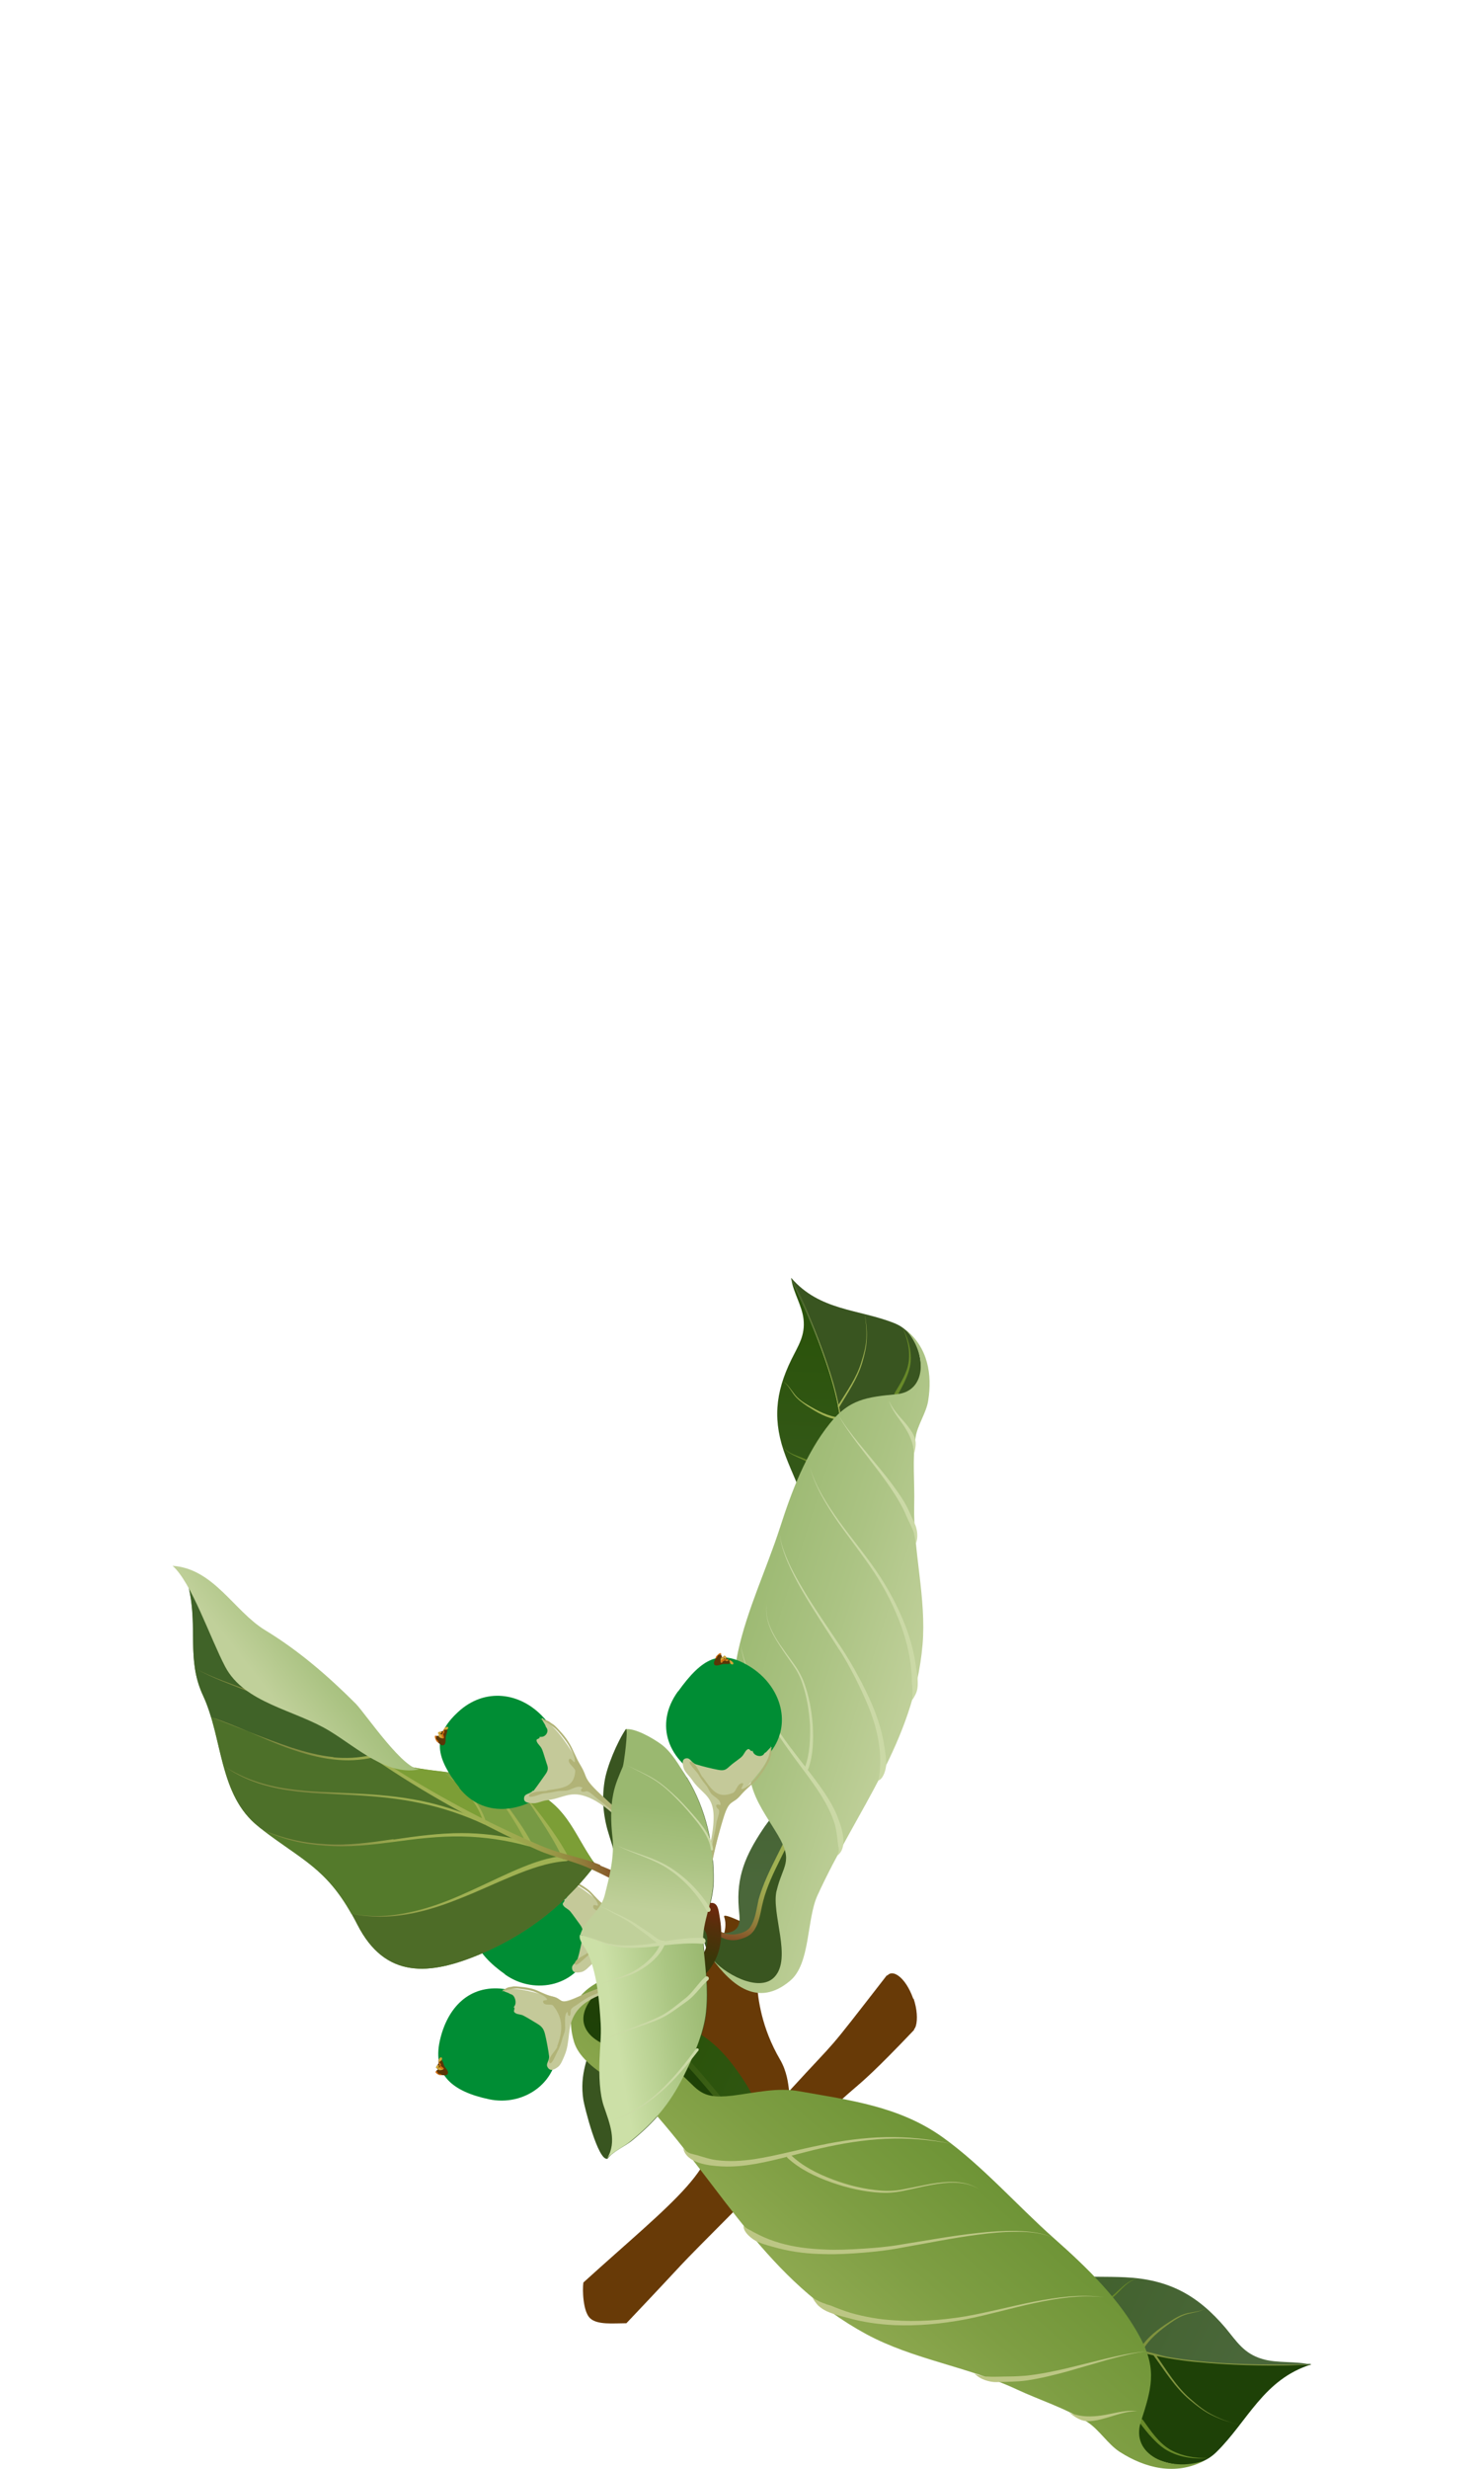<?xml version="1.0" encoding="UTF-8"?>
<svg xmlns="http://www.w3.org/2000/svg" width="172" height="286" viewBox="0 0 172 286" fill="none">
  <g clip-path="url(#clip0_1501_1370)">
    <path d="M105.837 231.55C105.837 231.55 105.837 231.526 105.837 231.502C105.402 230.268 104.748 229.3 104.119 228.865C103.78 228.623 103.441 228.526 103.151 228.623C103.029 228.671 102.933 228.744 102.836 228.841C102.836 228.841 102.812 228.841 102.787 228.816C95.162 238.637 97.656 235.469 91.459 242.242C91.362 241.322 91.192 239.919 90.418 238.589C88.239 234.864 87.876 231.55 87.731 229.857C87.489 227.268 90.732 225.696 90.49 223.084C90.03 223.084 87.828 223.205 87.344 223.205C87.053 223.205 83.712 221.415 83.93 222.043C84.221 222.842 84.051 223.737 83.737 224.559C83.156 225.986 81.994 227.196 81.606 227.22C79.791 229.01 78.847 229.639 76.402 230.219C74.732 230.631 83.809 236.678 80.808 240.161C79.815 241.322 80.445 243.403 81.437 244.806C81.51 244.999 81.606 245.217 81.776 245.531C84.56 250.393 77.903 255.062 67.615 264.399C67.494 265.27 67.567 267.761 68.389 268.535C69.237 269.334 71.076 269.116 72.602 269.116C81.147 260.117 76.692 264.568 85.576 255.642C86.883 254.336 88.166 253.03 89.425 251.7C90.248 250.829 91.071 249.958 91.87 249.087C100.657 239.532 96.881 244.66 105.934 235.154C105.934 235.154 105.934 235.13 105.934 235.106C106.007 234.985 106.104 234.84 106.152 234.67C106.37 233.92 106.297 232.735 105.886 231.502L105.837 231.55Z" fill="#683A07"></path>
    <path d="M58.538 228.72C62.023 231.187 67.058 230.05 68.438 225.696C69.818 221.342 68.608 219.649 65.122 217.617C61.636 215.585 58.223 217.061 55.947 220.326C53.672 223.592 55.076 226.252 58.538 228.696V228.72Z" fill="#008D34"></path>
    <path d="M66.961 226.881C67.155 226.277 67.421 224.97 67.542 224.293C67.639 223.616 67.494 223.301 67.155 222.842C66.816 222.382 66.429 221.826 66.138 221.463C65.848 221.1 65.533 221.052 65.315 220.762C65.097 220.471 65.315 220.447 65.412 220.205C65.484 219.963 65.194 220.205 65.557 219.939C65.92 219.673 66.041 218.923 65.751 218.609C65.436 218.294 65.678 218.609 65.581 218.415C65.46 218.222 65.146 218.004 65.049 217.81C64.928 217.617 65.17 217.738 65.267 217.762C66.961 218.125 68.317 219.504 69.624 220.374C70.931 221.221 70.205 221.777 72.069 221.85C73.933 221.923 75.579 221.705 78.048 222.334C80.517 222.963 81.098 225.696 82.211 228.091C81.606 227.97 81.824 228.696 81.146 227.922C80.469 227.123 80.614 226.615 80.178 225.382C79.767 224.148 79.016 223.108 77.273 222.866C75.53 222.648 73.352 222.382 71.73 223.471C70.108 224.559 69.939 226.277 68.583 227.535C68.268 227.825 67.833 228.333 67.397 228.43C66.961 228.526 66.404 228.599 66.308 228.067C66.211 227.51 66.767 227.486 66.961 226.857V226.881Z" fill="#C4C999"></path>
    <path d="M68.244 226.204C69.527 224.849 70.205 223.567 69.673 221.681C69.576 221.318 68.753 221.342 68.753 220.858C68.753 220.374 69.43 221.052 69.285 220.544C69.116 220.06 68.777 219.77 68.39 219.359C68.002 218.947 67.252 218.56 66.792 218.27C66.308 217.98 65.557 217.883 65.17 217.835C64.783 217.786 64.759 217.81 65.001 217.738C65.243 217.665 65.533 217.593 65.848 217.689C66.163 217.786 66.114 217.689 66.55 217.907C66.986 218.125 67.518 218.391 68.123 218.851C68.728 219.31 69.189 220.06 70.036 220.665C70.883 221.269 70.375 221.898 72.118 221.826C73.86 221.753 75.579 221.705 78.024 222.261C80.469 222.818 81.147 225.309 82.042 227.897C82.188 228.333 81.921 228.381 81.51 227.801C81.098 227.22 81.026 226.76 80.784 225.841C80.541 224.922 80.178 223.737 79.186 223.059C78.193 222.406 75.724 222.285 74.756 222.261C73.812 222.261 73.522 222.31 72.989 222.406C72.456 222.479 72.408 222.527 72.093 222.576C71.754 222.624 71.682 222.6 71.44 222.721C71.198 222.842 71.173 223.084 71.052 223.277C70.931 223.471 70.835 223.471 70.786 223.277C70.738 223.084 71.004 222.697 70.641 222.963C70.278 223.229 70.06 224.051 69.866 224.487C69.673 224.922 69.285 225.212 69.019 225.599C68.753 225.962 68.244 226.446 67.978 226.664C67.712 226.881 66.647 227.994 66.623 227.462C66.598 226.906 67.833 226.519 68.196 226.132L68.244 226.204Z" fill="#B1B377"></path>
    <path d="M55.342 222.503C55.342 222.503 55.366 222.213 55.245 222.189C55.124 222.165 55.051 222.261 54.979 222.358C54.906 222.455 54.955 222.552 54.858 222.672C54.761 222.793 54.543 222.842 54.446 222.963C54.349 223.084 54.543 223.108 54.543 223.229C54.543 223.374 54.301 223.253 54.228 223.422C54.156 223.592 54.301 223.882 54.519 223.979C54.737 224.075 55.124 224.414 55.366 224.196C55.632 223.979 55.366 223.471 55.342 223.229C55.342 222.987 55.39 222.793 55.366 222.648C55.366 222.479 55.366 222.6 55.342 222.527V222.503Z" fill="#5A3607"></path>
    <path d="M54.93 222.624C54.93 222.624 54.93 222.745 54.906 222.793C54.882 222.818 54.93 222.939 54.93 222.939C54.93 222.939 54.882 223.132 54.858 223.132C54.785 223.132 54.761 223.132 54.712 223.108C54.664 223.084 54.64 223.156 54.64 223.108C54.64 223.035 54.761 223.06 54.785 222.987C54.785 222.914 54.785 222.842 54.664 222.866C54.567 222.866 54.422 222.939 54.398 223.035C54.374 223.156 54.471 223.132 54.543 223.18C54.616 223.253 54.519 223.301 54.543 223.374C54.592 223.471 54.809 223.519 54.906 223.495C55.003 223.495 55.1 223.519 55.148 223.447C55.197 223.374 55.1 223.326 55.027 223.301C54.979 223.277 54.955 223.18 54.906 223.132C54.858 223.108 54.93 222.939 54.93 222.939C54.93 222.939 55.027 222.842 54.979 222.793C54.906 222.745 54.882 222.576 54.979 222.527C55.076 222.479 55.245 222.503 55.318 222.406C55.39 222.31 55.487 222.165 55.318 222.116C55.172 222.044 54.979 222.285 54.93 222.382C54.882 222.479 54.93 222.576 54.93 222.648V222.624Z" fill="#D1A738"></path>
    <path d="M55.052 222.842C55.052 222.842 54.931 222.987 54.979 223.059C55.028 223.132 55.245 223.398 55.1 223.447C54.955 223.495 54.931 223.301 54.858 223.229C54.785 223.156 54.882 223.035 54.882 222.939C54.882 222.842 54.834 222.624 54.931 222.576C55.028 222.527 55.028 222.769 55.052 222.818V222.842Z" fill="#D56E0F"></path>
    <path d="M54.301 223.737C54.301 223.737 54.761 223.954 54.616 224.027C54.471 224.1 54.18 223.737 54.132 223.616C54.083 223.495 54.059 223.374 54.204 223.398C54.325 223.398 54.277 223.664 54.325 223.737H54.301Z" fill="#D56E0F"></path>
    <path d="M60.571 206.925C55.995 205.28 50.404 205.522 46.046 204.337C41.52 203.103 38.47 198.169 34.475 195.677C29.029 192.267 30.336 190.065 25.592 187.187C23.994 186.219 23.51 184.647 21.864 183.8C23.002 188.638 21.573 192.194 23.534 196.427C25.834 201.338 25.325 207.965 29.997 211.618C35.105 215.609 38.058 216.311 41.423 222.939C44.642 229.252 49.774 228.865 55.753 226.325C60.159 224.463 64.928 221.366 69.019 215.996C66.38 212.392 65.799 208.812 60.595 206.925H60.571Z" fill="#547A2B"></path>
    <path d="M56.165 211.062C57.714 211.86 59.142 212.561 60.425 213.142C60.764 213.215 61.079 213.287 61.418 213.384C60.377 211.183 57.642 207.675 55.899 205.788C54.398 205.571 52.897 205.401 51.42 205.232C53.284 206.683 55.439 208.522 56.141 211.062H56.165Z" fill="#80A043"></path>
    <path d="M61.442 213.408C61.103 213.311 60.789 213.239 60.45 213.166C61.66 213.723 62.749 214.206 63.694 214.593C64.371 214.884 65.025 215.101 65.63 215.271C64.444 212.731 61.781 209.223 59.99 206.732C58.707 206.321 57.327 206.03 55.947 205.813C57.69 207.699 60.401 211.207 61.466 213.408H61.442Z" fill="#779A44"></path>
    <path d="M43.263 203.394C47.911 206.538 52.389 209.102 56.19 211.062C55.488 208.546 53.333 206.683 51.469 205.232C49.581 205.014 47.717 204.772 46.071 204.313C41.545 203.079 38.495 198.145 34.5 195.653C29.054 192.242 30.361 190.041 25.616 187.163C24.019 186.195 23.535 184.623 21.889 183.776C21.889 183.825 21.889 183.849 21.889 183.873C28.037 191.831 35.856 198.362 43.263 203.394Z" fill="#7C9E36"></path>
    <path d="M65.606 215.271C66.767 215.609 67.808 215.706 68.777 215.682C66.356 212.174 65.63 208.764 60.571 206.949C60.377 206.877 60.159 206.804 59.965 206.756C61.757 209.247 64.419 212.731 65.606 215.295V215.271Z" fill="#7C9E36"></path>
    <path d="M65.606 215.271C65.001 215.101 64.347 214.884 63.669 214.593C62.725 214.206 61.636 213.723 60.425 213.166C47.789 210.191 41.859 216.649 30.385 211.932C34.911 215.416 37.744 216.383 40.745 221.729C50.501 223.543 58.634 215.779 65.582 215.271H65.606Z" fill="#547A2B"></path>
    <path d="M65.606 215.271C58.658 215.754 50.525 223.543 40.77 221.729C40.987 222.116 41.205 222.503 41.423 222.939C44.643 229.252 49.775 228.865 55.754 226.325C60.159 224.463 64.928 221.366 69.019 215.996C68.946 215.875 68.874 215.779 68.777 215.658C67.809 215.706 66.768 215.585 65.606 215.246V215.271Z" fill="#4D6C27"></path>
    <path d="M29.997 211.618C30.143 211.739 30.264 211.836 30.409 211.932C41.883 216.649 47.814 210.215 60.45 213.166C59.167 212.561 57.739 211.86 56.189 211.086C56.189 211.134 56.189 211.183 56.213 211.207C43.553 205.305 34.403 210.118 26.003 204.676C34.403 210.118 43.553 205.329 56.213 211.207C56.213 211.158 56.213 211.134 56.189 211.086C52.389 209.127 47.91 206.562 43.263 203.418C36.775 204.99 30.36 200.854 24.502 198.991C25.834 203.442 26.1 208.57 30.022 211.618H29.997Z" fill="#4D7029"></path>
    <path d="M43.238 203.394C35.831 198.362 28.012 191.855 21.864 183.873C22.663 187.332 22.154 190.162 22.566 193.065C22.711 194.153 23.002 195.242 23.534 196.379C23.921 197.201 24.212 198.048 24.478 198.943C30.336 200.805 36.751 204.942 43.238 203.37V203.394Z" fill="#406328"></path>
    <path d="M60.28 207.216C60.183 207.046 60.062 206.901 59.965 206.732C60.038 206.853 60.159 207.022 60.28 207.216Z" fill="#A0B153"></path>
    <path d="M65.412 215.222C65.582 215.271 65.751 215.319 65.896 215.367C65.896 215.295 65.896 215.222 65.896 215.15C65.049 213.481 63.96 211.981 62.87 210.505C61.975 209.32 60.861 208.038 60.28 207.24C61.127 208.473 61.684 209.344 62.58 210.699C63.5 212.102 64.395 213.529 65.097 215.029C65.267 215.029 65.412 214.98 65.557 214.98C65.557 214.98 65.485 215.125 65.412 215.246V215.222Z" fill="#A0B153"></path>
    <path d="M61.248 213.553C61.37 213.602 61.49 213.65 61.611 213.698C61.636 213.626 61.636 213.553 61.611 213.481C60.837 211.981 59.869 210.65 58.9 209.32C57.908 208.014 56.117 206.079 55.874 205.837C56.964 207.07 57.738 208.135 58.658 209.489C59.457 210.699 60.232 211.932 60.861 213.215C61.055 213.263 61.248 213.311 61.442 213.36L61.273 213.553H61.248Z" fill="#A0B153"></path>
    <path d="M56.189 211.134C56.189 211.134 56.31 211.183 56.359 211.207C55.995 209.78 55.172 208.619 54.228 207.627C53.26 206.611 52.51 206.103 51.42 205.28C52.486 206.151 53.212 206.708 54.107 207.724C54.93 208.667 55.608 209.731 55.971 210.917C56.068 210.965 56.189 211.013 56.286 211.062L56.189 211.134Z" fill="#A0B153"></path>
    <path d="M53.309 219.576C51.324 220.447 49.266 221.173 47.136 221.584C45.005 222.019 43.069 222.092 40.915 221.705C43.045 222.14 45.005 222.116 47.16 221.753C49.314 221.39 51.396 220.689 53.429 219.866C55.463 219.068 57.424 218.125 59.433 217.302C61.442 216.48 63.5 215.73 65.63 215.585C65.678 215.585 65.702 215.585 65.727 215.561C65.823 215.512 65.872 215.44 65.896 215.343C65.751 215.295 65.557 215.246 65.412 215.198C65.364 215.295 65.291 215.391 65.291 215.391C65.242 215.295 65.218 215.222 65.17 215.125C65.073 215.101 64.952 215.053 64.855 215.029C62.87 215.319 61.03 216.069 59.263 216.843C57.254 217.738 55.318 218.705 53.309 219.576Z" fill="url(#paint0_linear_1501_1370)"></path>
    <path d="M45.611 213.045C42.996 213.432 40.382 213.795 37.744 213.626C35.105 213.481 33.047 213.021 30.602 212.053C33.023 213.118 35.081 213.626 37.744 213.795C40.382 214.013 43.045 213.698 45.659 213.36C48.273 212.997 50.912 212.682 53.526 212.731C56.165 212.779 58.755 213.166 61.273 213.868C61.345 213.868 61.394 213.868 61.466 213.868C61.515 213.843 61.563 213.795 61.587 213.722C61.466 213.674 61.345 213.626 61.224 213.577L61.079 213.747C61.079 213.747 60.982 213.553 60.934 213.456C60.667 213.335 60.401 213.214 60.135 213.093C57.956 212.61 55.729 212.344 53.502 212.344C50.84 212.344 48.201 212.706 45.587 213.093L45.611 213.045Z" fill="url(#paint1_linear_1501_1370)"></path>
    <path d="M33.29 207.361C35.88 207.748 38.494 207.796 41.084 207.941C43.674 208.086 46.264 208.328 48.806 208.885C51.348 209.417 53.817 210.263 56.165 211.352C56.189 211.352 56.238 211.352 56.286 211.352C56.359 211.352 56.383 211.279 56.383 211.207C56.334 211.182 56.262 211.158 56.214 211.134L56.068 211.255C56.068 211.255 56.02 211.11 55.996 211.037C55.681 210.868 55.342 210.699 55.003 210.529C53.018 209.707 50.961 209.054 48.855 208.618C46.289 208.086 43.674 207.869 41.108 207.748C38.494 207.602 35.904 207.602 33.338 207.215C30.772 206.853 28.23 206.054 26.052 204.627C28.182 206.151 30.724 206.974 33.29 207.361Z" fill="url(#paint2_linear_1501_1370)"></path>
    <path d="M28.811 200.612C27.407 200.007 26.003 199.402 24.502 198.919C24.72 198.991 26.633 199.765 28.811 200.612Z" fill="url(#paint3_linear_1501_1370)"></path>
    <path d="M38.639 203.539C36.969 203.369 35.347 202.934 33.749 202.426C32.369 201.966 30.506 201.265 28.811 200.612C30.409 201.289 31.982 202.015 33.677 202.595C35.274 203.152 36.896 203.611 38.591 203.805C40.164 203.998 41.762 203.926 43.311 203.563C43.19 203.49 43.069 203.394 42.972 203.321C41.544 203.635 40.091 203.708 38.639 203.563V203.539Z" fill="url(#paint4_linear_1501_1370)"></path>
    <path d="M28.787 195.798C26.608 194.976 24.817 194.395 22.735 193.331C24.793 194.444 26.56 195.048 28.739 195.919C30.917 196.742 33.144 197.516 35.444 197.927C35.517 197.927 35.565 197.903 35.565 197.83C35.517 197.782 35.468 197.733 35.42 197.685C33.144 197.298 30.942 196.596 28.763 195.798H28.787Z" fill="url(#paint5_linear_1501_1370)"></path>
    <path d="M69.552 216.093C70.641 216.528 71.706 217.036 72.844 217.399C73.763 217.69 76.523 218.464 76.523 219.746C76.523 220.254 71.706 218.052 71.294 217.859C70.254 217.351 69.237 216.819 68.172 216.359C66.259 215.512 64.202 215.15 62.314 214.303C59.191 212.924 56.165 211.4 53.188 209.755C47.233 206.49 41.544 202.741 36.267 198.459C30.99 194.202 26.124 189.388 22.058 183.945C26.173 189.34 31.111 194.081 36.412 198.266C41.714 202.474 47.451 206.151 53.406 209.344C56.383 210.941 59.433 212.416 62.556 213.747C64.347 214.521 66.162 214.932 68.002 215.464C68.535 215.633 69.091 215.827 69.6 216.045L69.552 216.093Z" fill="url(#paint6_linear_1501_1370)"></path>
    <path d="M30.724 188.832C27.117 186.63 24.769 181.696 20 181.381C22.179 183.268 24.357 189.751 26.1 193.065C28.351 197.322 34.113 198.024 38.204 200.515C41.399 202.45 44.981 205.861 48.782 204.918C46.966 205.353 42.367 198.507 41.229 197.346C38.034 194.153 34.597 191.178 30.724 188.832Z" fill="url(#paint7_linear_1501_1370)"></path>
    <path d="M75.652 223.688C75.313 221.318 76.862 220.52 79.258 221.173C81.05 221.656 81.243 223.229 81.582 224.777C82.309 228.139 86.981 231.598 90.224 229.058C91.798 227.849 92.209 226.325 91.967 224.487C91.483 220.713 92.282 217.52 93.274 213.819C94.509 209.175 95.38 204.264 96.01 199.451C96.784 193.694 97.002 187.719 98.334 182.059C99.229 178.212 100.197 174.245 101.505 170.544C102.642 167.327 105.329 165.005 106.346 161.715C107.217 158.861 106.951 154.579 103.659 153.273C99.544 151.628 95.017 151.87 91.701 148.024C91.701 148.097 91.701 148.169 91.725 148.218C92.742 150.346 94.315 153.733 95.574 157.337C96.518 160.119 97.22 162.465 97.486 165.344C97.728 168.246 97.099 171.101 97.05 174.003C96.905 179.954 96.276 186.05 95.477 191.904C95.041 195 94.872 198.072 94.243 201.096C93.565 204.361 93.202 208.135 92.04 211.255C90.95 214.158 89.111 216.915 88.263 219.891C87.924 221.076 87.828 223.011 86.787 223.858C86.085 224.414 84.293 224.777 83.591 224.075C83.471 223.954 83.398 223.809 83.325 223.664C82.938 223.422 82.647 223.011 82.526 222.576C82.163 221.221 81.461 220.592 80.203 220.06C77.516 218.947 74.998 220.108 72.892 221.971C73.522 222.697 74.611 223.688 75.652 223.688Z" fill="#395520"></path>
    <path d="M86.787 223.858C87.828 223.035 87.925 221.076 88.264 219.891C89.111 216.915 90.975 214.158 92.04 211.255C93.202 208.159 93.565 204.385 94.243 201.096C94.896 198.072 95.066 194.976 95.477 191.904C96.276 186.05 96.906 179.93 97.051 174.004C97.123 171.101 97.753 168.247 97.487 165.344C97.22 162.441 96.542 160.095 95.574 157.337C94.315 153.733 92.742 150.346 91.725 148.218C91.967 149.742 92.96 151.266 93.129 152.79C93.347 154.701 92.524 155.862 91.749 157.434C89.813 161.377 89.522 164.667 91.096 168.779C92.403 172.189 94.291 175.407 94.267 179.156C94.243 183.607 93.395 187.719 93.299 192.073C93.202 196.379 93.25 201.023 92.5 205.256C92.04 207.796 89.789 209.828 88.409 211.908C86.4 214.932 85.335 217.399 85.625 221.028C85.698 222.092 86.061 223.398 84.608 223.834C84.124 223.979 83.664 223.906 83.301 223.664C83.374 223.809 83.447 223.954 83.567 224.075C84.269 224.777 86.061 224.414 86.763 223.858H86.787Z" fill="url(#paint8_linear_1501_1370)"></path>
    <path d="M82.187 221.39C82.066 221.197 81.679 220.882 81.485 220.786C81.606 221.052 81.969 221.415 82.066 221.681C82.333 222.431 82.308 223.156 82.841 223.785C83.519 224.608 84.656 224.922 85.673 224.656C86.133 224.535 86.569 224.39 87.004 224.051C87.15 223.93 87.368 223.688 87.489 223.471C87.61 223.277 87.731 223.035 87.803 222.818C88.142 221.923 88.239 221.028 88.457 220.205C89.328 216.843 91.507 213.892 92.572 210.457C93.105 208.739 93.419 206.974 93.734 205.232L94.17 202.595L94.678 199.983C94.969 198.241 95.162 196.451 95.356 194.685C95.525 192.92 95.792 191.178 95.985 189.412C96.421 185.88 96.76 182.373 96.978 178.817C97.099 177.051 97.147 175.261 97.196 173.496C97.268 171.73 97.51 169.964 97.631 168.198C97.752 166.456 97.631 164.691 97.268 162.997C98.261 161.328 99.374 159.732 99.931 157.869C100.197 156.95 100.439 156.007 100.464 155.039C100.512 154.072 100.391 153.104 100.221 152.185C100.367 153.128 100.464 154.096 100.415 155.039C100.367 156.007 100.1 156.926 99.81 157.845C99.277 159.611 98.164 161.135 97.196 162.707C96.857 161.038 96.373 159.393 95.816 157.797C94.678 154.434 93.298 151.169 91.749 147.976C93.274 151.169 94.63 154.459 95.743 157.821C96.3 159.466 96.784 161.135 97.123 162.852C97.075 162.925 97.099 162.997 97.147 163.022C97.22 163.409 97.292 163.82 97.341 164.207C96.01 164.086 94.775 163.433 93.637 162.755C93.056 162.417 92.499 162.03 92.088 161.498C91.676 160.99 91.338 160.361 90.732 159.998C91.313 160.385 91.628 161.014 92.015 161.546C92.427 162.102 92.984 162.489 93.54 162.876C94.121 163.239 94.678 163.602 95.308 163.892C95.913 164.183 96.59 164.4 97.268 164.497C97.317 164.497 97.317 164.497 97.341 164.473C97.486 165.707 97.534 166.964 97.438 168.198C97.317 169.964 97.075 171.706 96.978 173.496C96.929 175.286 96.857 177.027 96.736 178.793C96.494 182.325 96.13 185.832 95.671 189.364C95.428 191.13 95.186 192.871 94.993 194.637C94.775 196.403 94.606 198.144 94.291 199.886C93.516 203.321 93.177 206.901 92.136 210.263C91.071 213.601 88.917 216.528 87.924 220.036C87.731 220.931 87.61 221.802 87.295 222.576C87.222 222.769 87.126 222.938 87.029 223.108C86.908 223.301 86.835 223.398 86.641 223.543C86.375 223.761 85.964 223.93 85.576 224.003C84.608 224.221 83.252 224.003 82.865 222.963C82.696 222.503 82.526 221.826 82.212 221.318L82.187 221.39Z" fill="url(#paint9_linear_1501_1370)"></path>
    <path d="M104.046 161.594C104.361 160.99 104.724 160.361 104.99 159.732C105.281 159.079 105.499 158.401 105.547 157.7C105.644 156.297 105.208 154.894 104.555 153.684C105.135 154.918 105.499 156.321 105.329 157.676C105.16 159.03 104.385 160.191 103.683 161.377C103.635 161.498 103.683 161.619 103.78 161.667C103.901 161.715 104.022 161.667 104.07 161.57L104.046 161.594Z" fill="#688929"></path>
    <path d="M94.412 170.133C94.412 170.133 94.533 170.206 94.581 170.157C94.63 170.109 94.654 170.061 94.606 169.988C94.388 169.649 94.049 169.383 93.686 169.19C93.347 168.996 92.96 168.875 92.596 168.73C91.87 168.464 91.12 168.15 90.684 167.497C91.096 168.174 91.846 168.537 92.548 168.851C93.25 169.166 94 169.48 94.388 170.133H94.412Z" fill="#688929"></path>
    <path d="M90.007 219.044C90.709 216.045 92.016 215.706 90.152 212.561C88.942 210.529 87.586 208.764 87.053 206.562C85.843 201.483 84.391 196.645 85.528 191.371C86.569 186.509 88.869 181.696 90.394 176.979C91.749 172.77 93.395 168.343 96.204 164.86C98.455 162.054 100.488 161.836 103.95 161.498C107.387 161.159 107.508 156.805 104.966 154.023C107.557 156.103 108.065 159.224 107.581 162.248C107.363 163.675 106.346 165.054 106.128 166.456C105.717 168.996 106.032 171.778 105.959 174.366C105.838 179.761 107.387 185.131 106.927 190.525C105.935 201.821 99.302 209.61 94.751 219.552C93.468 222.358 93.952 227.462 91.58 229.445C87.876 232.566 84.826 230.026 82.502 226.833C83.713 228.478 87.949 230.945 89.764 229.01C91.822 226.833 89.377 221.681 90.007 219.02V219.044Z" fill="url(#paint10_linear_1501_1370)"></path>
    <path d="M97.196 214.061C97.172 213.843 97.124 213.626 97.099 213.384C97.027 212.731 96.954 212.078 96.785 211.424C96.421 210.167 95.816 209.03 95.139 207.917C93.952 206.054 92.524 204.313 91.241 202.474C89.934 200.66 88.748 198.725 87.828 196.693C86.884 194.661 86.182 192.508 85.77 190.307C86.255 192.508 87.005 194.613 87.973 196.621C88.942 198.628 90.176 200.491 91.507 202.281C92.839 204.071 94.291 205.788 95.55 207.651C96.18 208.594 96.76 209.586 97.148 210.65C97.608 211.836 98.31 214.061 97.027 214.956C97.196 214.642 97.245 214.327 97.22 214.013L97.196 214.061Z" fill="#CBD9A6"></path>
    <path d="M101.965 205.305C101.965 205.038 102.013 204.748 102.013 204.482C102.037 203.708 102.013 202.958 101.892 202.184C101.699 200.684 101.263 199.209 100.706 197.806C100.222 196.596 99.665 195.435 99.084 194.274C98.479 193.113 97.874 191.976 97.148 190.912C95.744 188.711 94.291 186.534 92.984 184.284C92.331 183.147 91.725 181.986 91.217 180.777C90.733 179.567 90.297 178.309 90.37 176.979C90.297 178.285 90.781 179.543 91.29 180.728C91.798 181.914 92.452 183.05 93.129 184.187C94.461 186.413 95.962 188.541 97.414 190.718C98.14 191.807 98.818 192.944 99.423 194.081C100.053 195.218 100.633 196.403 101.142 197.612C101.747 199.064 102.231 200.588 102.473 202.16C102.594 202.886 102.715 203.587 102.715 204.313C102.715 204.869 102.425 206.054 101.771 206.272C101.892 205.958 101.916 205.619 101.941 205.305H101.965Z" fill="#CBD9A6"></path>
    <path d="M105.741 195.435C105.741 195.218 105.693 195.024 105.693 194.927C105.693 194.202 105.644 193.5 105.547 192.774C105.354 191.323 104.991 189.896 104.506 188.493C103.708 186.267 102.618 184.115 101.311 182.131C100.004 180.148 98.503 178.261 97.123 176.302C95.768 174.318 94.485 172.238 93.856 169.916C94.533 172.214 95.865 174.27 97.244 176.205C98.648 178.14 100.198 179.978 101.553 181.962C102.909 183.945 104.071 186.074 104.942 188.348C105.499 189.799 105.91 191.299 106.128 192.847C106.225 193.573 106.395 194.298 106.37 195.048C106.37 195.411 106.322 195.798 106.177 196.137C106.08 196.354 105.838 196.814 105.693 196.959C105.789 196.5 105.789 195.919 105.741 195.459V195.435Z" fill="#CBD9A6"></path>
    <path d="M105.959 177.656C105.717 176.93 105.33 176.253 105.015 175.527C104.797 174.995 104.531 174.487 104.24 173.979C103.563 172.794 102.764 171.681 101.941 170.569L99.423 167.279C98.6 166.166 97.777 165.053 97.124 163.82C97.801 165.005 98.673 166.094 99.544 167.182L102.183 170.375C103.054 171.439 103.901 172.552 104.652 173.737C105.209 174.608 105.572 175.552 106.007 176.471C106.274 177.003 106.395 177.801 106.274 178.382C106.258 178.479 106.209 178.656 106.128 178.914C106.128 178.696 106.104 178.454 106.056 178.237C106.007 178.043 106.007 177.85 105.935 177.68L105.959 177.656Z" fill="#CBD9A6"></path>
    <path d="M105.886 167.908C105.765 166.868 105.281 165.949 104.7 165.078C104.095 164.183 103.344 163.312 103.03 162.223C103.441 163.264 104.24 164.038 104.966 164.884C105.305 165.32 105.668 165.779 105.91 166.287C106.274 167.013 106.128 167.714 105.91 168.513C105.91 168.271 105.91 168.101 105.886 167.884V167.908Z" fill="#CBD9A6"></path>
    <path d="M93.275 204.772C93.856 203.224 93.928 201.507 93.88 199.838C93.783 198.169 93.517 196.5 92.96 194.903C92.694 194.105 92.282 193.379 91.774 192.678C91.29 191.976 90.805 191.299 90.346 190.573C89.886 189.872 89.45 189.122 89.159 188.324C88.869 187.525 88.724 186.655 88.869 185.832C88.748 186.679 88.893 187.525 89.208 188.324C89.523 189.122 89.958 189.848 90.418 190.525C90.902 191.226 91.411 191.904 91.895 192.581C92.403 193.258 92.839 194.008 93.154 194.806C93.759 196.403 94.073 198.096 94.195 199.814C94.291 201.507 94.267 203.273 93.686 204.893C93.638 205.014 93.517 205.087 93.42 205.038C93.299 204.99 93.25 204.869 93.275 204.748V204.772Z" fill="#CBD9A6"></path>
    <path d="M79.573 205.861C78.774 204.555 77.709 203.2 76.451 202.305C74.78 201.12 74.127 201.265 72.553 200.273C71.561 201.725 70.302 204.676 70.06 206.417C69.721 208.594 69.963 210.675 70.641 212.731C71.464 215.198 71.827 217.569 72.287 220.181C72.505 221.487 72.941 222.576 72.82 223.979C72.698 225.333 72.093 226.446 71.754 227.752C71.077 230.292 70.278 232.929 69.237 235.42C68.099 238.057 67.155 240.331 67.615 243.258C67.712 243.935 69.334 250.466 70.423 250.055C71.028 249.208 72.481 248.603 73.231 247.975C75.918 245.773 77.661 243.741 79.259 240.573C80.396 238.323 81.631 235.493 81.873 233.074C82.139 230.413 81.8 227.825 81.558 225.333C81.316 222.866 82.672 220.568 82.72 217.956C82.793 213.843 81.825 209.514 79.67 205.982C79.67 205.958 79.67 205.933 79.622 205.909L79.573 205.861Z" fill="#395520"></path>
    <path d="M80.13 222.31C80.227 222.6 80.735 222.672 81.219 223.084C82.647 224.317 81.824 226.132 80.832 227.365C79.5 229.034 77.757 228.502 75.99 228.139C72.117 227.365 66.356 230.679 67.542 235.251C68.099 237.452 69.503 238.589 71.536 239.17C75.724 240.403 78.701 242.701 82.163 245.435C86.472 248.845 91.241 252.014 96.009 254.893C101.698 258.328 107.871 261.303 113.22 265.27C116.852 267.979 120.579 270.809 123.847 273.857C126.704 276.518 127.938 280.412 130.916 282.976C133.506 285.202 138.129 286.895 141.01 284.017C144.617 280.461 146.457 275.599 152 273.881C151.927 273.881 151.855 273.833 151.758 273.833C149.047 273.93 144.786 274.026 140.405 273.664C137.064 273.397 134.256 273.059 131.109 271.994C127.962 270.93 125.227 268.947 122.225 267.568C116.053 264.714 109.928 261.254 104.143 257.723C101.093 255.86 97.946 254.264 95.065 252.232C91.943 250.006 88.142 247.902 85.407 245.265C82.841 242.798 80.808 239.605 78.072 237.331C76.983 236.436 74.998 235.444 74.586 233.993C74.32 233.001 74.756 230.969 75.821 230.534C75.99 230.461 76.184 230.437 76.378 230.437C76.813 230.147 77.346 230.026 77.903 230.099C79.476 230.34 80.493 229.905 81.606 228.817C83.422 227.075 83.858 224.656 83.446 222.261C83.252 221.124 83.228 220.06 81.897 220.544C81.461 220.713 80.711 221.1 80.444 221.487C80.202 221.85 80.13 222.068 80.178 222.213L80.13 222.31Z" fill="url(#paint11_linear_1501_1370)"></path>
    <path d="M74.586 234.041C74.998 235.517 76.983 236.485 78.072 237.38C80.808 239.653 82.841 242.846 85.407 245.314C88.142 247.95 91.943 250.055 95.065 252.28C97.946 254.336 101.117 255.933 104.143 257.771C109.928 261.303 116.053 264.738 122.225 267.616C125.227 269.019 127.962 270.979 131.109 272.043C134.256 273.107 137.064 273.446 140.405 273.712C144.762 274.051 149.264 274.002 151.976 273.93C150.257 273.47 147.981 273.784 146.287 273.252C144.157 272.623 143.334 271.22 142.051 269.672C138.807 265.85 135.467 264.036 130.407 263.794C126.244 263.601 121.983 264.109 118.062 262.367C113.438 260.287 109.468 257.553 104.942 255.449C100.463 253.369 95.574 251.313 91.459 248.579C88.989 246.934 87.9 243.645 86.375 241.25C84.124 237.767 82.018 235.541 78.072 234.138C76.91 233.727 75.385 233.509 75.579 231.768C75.651 231.187 75.942 230.752 76.353 230.486C76.16 230.486 75.966 230.486 75.797 230.582C74.731 230.994 74.296 233.05 74.562 234.041H74.586Z" fill="url(#paint12_linear_1501_1370)"></path>
    <path d="M79.258 230.365C79.524 230.316 80.033 230.05 80.226 229.905C79.888 229.905 79.331 230.123 78.992 230.099C78.072 230.05 77.346 229.687 76.426 229.954C75.24 230.292 74.393 231.332 74.199 232.518C74.102 233.074 74.078 233.582 74.247 234.211C74.32 234.429 74.465 234.767 74.635 234.961C74.78 235.203 74.974 235.396 75.167 235.59C75.942 236.34 76.837 236.872 77.612 237.452C80.735 239.92 82.865 243.524 85.988 246.233C87.537 247.588 89.231 248.724 90.95 249.837L93.492 251.506L96.009 253.224C97.704 254.336 99.495 255.328 101.262 256.344C103.029 257.336 104.748 258.4 106.515 259.44C110.001 261.496 113.559 263.48 117.19 265.318C118.982 266.237 120.821 267.108 122.685 267.955C124.501 268.826 126.244 269.914 128.059 270.833C129.85 271.777 131.739 272.406 133.699 272.841C135.007 274.631 136.168 276.542 137.863 277.969C138.71 278.671 139.582 279.372 140.598 279.832C141.591 280.316 142.656 280.63 143.721 280.896C142.656 280.63 141.615 280.291 140.623 279.784C139.63 279.3 138.783 278.598 137.96 277.873C136.362 276.494 135.273 274.655 134.062 272.914C135.975 273.325 137.911 273.567 139.848 273.712C143.89 274.051 147.957 274.099 152.024 273.905C147.981 273.905 143.89 273.954 139.848 273.591C138.274 273.446 136.725 273.277 135.176 272.986C134.982 272.962 132.465 272.236 132.392 272.333C133.143 270.979 134.377 269.987 135.612 269.116C136.241 268.681 136.895 268.245 137.645 268.052C138.371 267.858 139.194 267.786 139.848 267.326C139.194 267.761 138.395 267.786 137.621 267.955C136.87 268.124 136.168 268.535 135.515 268.971C134.861 269.382 134.232 269.842 133.627 270.35C133.046 270.858 132.489 271.462 132.102 272.14C132.102 272.164 132.102 272.212 132.102 272.236C130.746 271.825 129.415 271.293 128.132 270.64C126.34 269.721 124.598 268.632 122.782 267.737C120.942 266.866 119.127 265.971 117.311 265.052C113.704 263.19 110.17 261.182 106.709 259.102C104.966 258.062 103.247 256.973 101.48 255.957C99.737 254.941 97.97 253.925 96.276 252.812C93.008 250.418 89.401 248.434 86.375 245.822C83.349 243.185 81.267 239.557 78.024 236.944C77.201 236.315 76.329 235.807 75.651 235.106C75.482 234.937 75.337 234.767 75.216 234.574C75.095 234.356 75.022 234.235 74.925 233.969C74.804 233.606 74.828 233.098 74.925 232.639C75.143 231.526 75.966 230.195 77.249 230.268C77.806 230.292 78.605 230.437 79.282 230.316L79.258 230.365Z" fill="url(#paint13_linear_1501_1370)"></path>
    <path d="M132.078 280.63C132.562 281.259 133.046 281.888 133.603 282.468C134.16 283.049 134.765 283.605 135.491 283.968C136.943 284.718 138.589 284.863 140.163 284.742C138.589 284.791 136.968 284.525 135.612 283.75C134.281 282.952 133.385 281.598 132.465 280.316C132.368 280.195 132.223 280.17 132.102 280.267C132.005 280.364 131.981 280.509 132.078 280.63Z" fill="#688929"></path>
    <path d="M127.502 266.624C127.502 266.624 127.381 266.697 127.381 266.77C127.381 266.842 127.454 266.891 127.527 266.866C127.987 266.794 128.422 266.552 128.785 266.286C129.148 266.02 129.463 265.681 129.778 265.367C130.383 264.738 131.061 264.085 131.956 263.915C131.037 264.036 130.335 264.665 129.681 265.27C129.052 265.875 128.35 266.504 127.502 266.624Z" fill="#688929"></path>
    <path d="M78.145 239.629C80.977 241.758 80.735 243.258 84.923 242.75C87.585 242.411 90.079 241.782 92.62 242.242C98.503 243.282 104.24 243.983 109.275 247.587C113.898 250.901 117.917 255.522 122.153 259.271C125.953 262.633 129.851 266.383 132.223 270.906C134.135 274.559 133.433 276.784 132.223 280.557C131.012 284.331 135.515 286.435 139.606 285.032C136.217 286.798 132.731 285.903 129.778 284.017C128.398 283.122 127.406 281.452 126.026 280.557C123.533 278.961 120.482 278.018 117.796 276.76C112.204 274.147 105.837 273.325 100.391 270.374C88.965 264.181 83.809 253.659 75.482 244.346C73.134 241.709 67.542 239.895 66.525 236.509C64.952 231.211 69.019 229.179 73.424 228.188C71.149 228.696 66.622 232.034 67.808 234.815C69.14 237.936 75.676 237.767 78.169 239.629H78.145Z" fill="url(#paint14_linear_1501_1370)"></path>
    <path d="M80.105 249.474C80.347 249.547 80.59 249.595 80.856 249.668C81.582 249.885 82.284 250.127 83.059 250.224C84.535 250.418 86.012 250.321 87.489 250.103C89.982 249.716 92.475 249.015 94.993 248.507C97.51 247.974 100.076 247.612 102.642 247.563C105.208 247.515 107.798 247.781 110.291 248.337C107.774 247.853 105.208 247.636 102.642 247.757C100.1 247.878 97.558 248.289 95.065 248.869C92.572 249.45 90.127 250.2 87.561 250.659C86.278 250.877 84.995 251.022 83.664 250.95C82.211 250.877 79.549 250.611 79.186 248.845C79.452 249.16 79.742 249.353 80.081 249.474H80.105Z" fill="#BCC684"></path>
    <path d="M87.126 258.448C87.416 258.594 87.682 258.739 87.973 258.884C88.748 259.271 89.571 259.585 90.418 259.827C92.088 260.311 93.831 260.505 95.574 260.577C97.05 260.65 98.527 260.577 100.028 260.48C101.505 260.384 102.981 260.263 104.458 259.997C107.411 259.537 110.34 258.981 113.317 258.666C114.818 258.497 116.295 258.4 117.796 258.424C119.272 258.473 120.822 258.594 122.153 259.271C120.797 258.618 119.272 258.521 117.796 258.521C116.295 258.521 114.818 258.666 113.342 258.86C110.388 259.247 107.459 259.851 104.53 260.359C103.054 260.65 101.553 260.819 100.076 260.94C98.576 261.061 97.075 261.158 95.574 261.109C93.758 261.085 91.967 260.892 90.2 260.432C89.401 260.214 88.578 260.021 87.803 259.682C87.222 259.44 86.109 258.569 86.182 257.82C86.448 258.11 86.811 258.279 87.126 258.424V258.448Z" fill="#BCC684"></path>
    <path d="M95.743 266.915C96.009 266.987 96.203 267.036 96.324 267.084C97.075 267.398 97.849 267.689 98.648 267.931C100.27 268.39 101.94 268.681 103.61 268.777C106.321 268.971 109.057 268.777 111.768 268.342C114.455 267.882 117.118 267.157 119.829 266.624C122.516 266.116 125.275 265.705 128.011 266.116C125.275 265.778 122.516 266.237 119.853 266.794C117.166 267.374 114.552 268.148 111.841 268.681C109.129 269.189 106.37 269.455 103.586 269.334C101.795 269.237 100.028 268.995 98.309 268.511C97.486 268.294 96.663 268.1 95.888 267.761C95.501 267.592 95.138 267.35 94.823 267.06C94.63 266.866 94.266 266.383 94.194 266.165C94.63 266.455 95.235 266.745 95.743 266.891V266.915Z" fill="#BCC684"></path>
    <path d="M114.334 275.284C115.206 275.357 116.101 275.284 116.997 275.284C117.651 275.284 118.328 275.236 118.982 275.187C120.531 275.018 122.08 274.704 123.63 274.341L128.229 273.204C129.778 272.841 131.327 272.502 132.901 272.381C131.327 272.551 129.802 272.962 128.277 273.373L123.702 274.704C122.177 275.115 120.628 275.502 119.03 275.744C117.868 275.913 116.731 275.889 115.545 275.937C114.867 275.961 113.971 275.72 113.414 275.333C113.317 275.268 113.156 275.139 112.93 274.946C113.172 275.018 113.414 275.115 113.681 275.163C113.898 275.212 114.092 275.284 114.31 275.308L114.334 275.284Z" fill="#BCC684"></path>
    <path d="M124.598 279.687C125.759 280.025 126.946 279.929 128.083 279.735C129.318 279.517 130.577 279.13 131.835 279.3C130.552 279.275 129.39 279.759 128.156 280.098C127.551 280.267 126.897 280.437 126.244 280.461C125.324 280.509 124.646 280.025 123.896 279.445C124.113 279.566 124.331 279.638 124.573 279.711L124.598 279.687Z" fill="#BCC684"></path>
    <path d="M91.628 249.595C92.984 250.926 94.751 251.796 96.542 252.474C98.333 253.151 100.222 253.611 102.158 253.756C103.126 253.828 104.07 253.756 105.014 253.538C105.959 253.369 106.927 253.151 107.871 252.982C108.839 252.812 109.807 252.716 110.776 252.764C111.744 252.812 112.712 253.078 113.535 253.611C112.712 253.103 111.744 252.861 110.776 252.837C109.807 252.788 108.839 252.933 107.895 253.103C106.951 253.272 106.007 253.514 105.039 253.707C104.095 253.925 103.102 254.046 102.134 253.998C100.173 253.901 98.261 253.465 96.397 252.812C94.557 252.159 92.742 251.313 91.265 249.958C91.168 249.861 91.168 249.692 91.265 249.595C91.362 249.498 91.507 249.498 91.628 249.595Z" fill="#BCC684"></path>
    <path d="M53.236 207.119C55.972 210.578 60.547 210.118 63.936 207.119C67.325 204.119 65.727 201.966 63.04 198.991C60.353 196.016 56.19 195.435 53.091 198.314C49.968 201.192 50.549 203.66 53.26 207.095L53.236 207.119Z" fill="#008D34"></path>
    <path d="M61.83 207.457C62.193 206.998 62.846 206.054 63.209 205.546C63.572 205.038 63.548 204.772 63.355 204.264C63.185 203.756 63.016 203.127 62.846 202.692C62.677 202.257 62.362 202.087 62.217 201.749C62.096 201.41 62.338 201.483 62.507 201.337C62.677 201.192 62.265 201.217 62.749 201.192C63.234 201.192 63.621 200.612 63.379 200.201C63.137 199.789 63.306 200.176 63.234 199.934C63.161 199.693 62.87 199.378 62.822 199.136C62.774 198.894 62.992 199.136 63.088 199.209C64.831 200.442 65.896 202.353 67.01 204.047C68.123 205.74 67.421 205.667 69.164 207.409C70.907 209.151 73.207 210.989 75.289 213.674C77.37 216.359 80.154 221.294 81.655 224.825C80.929 224.511 81.34 225.527 80.614 224.462C79.888 223.398 79.718 223.035 78.75 221.269C77.782 219.504 75.894 215.633 74.296 213.626C72.723 211.618 70.447 209.151 68.269 208.231C66.09 207.312 65.315 208.328 63.33 208.546C62.87 208.594 62.217 208.933 61.733 208.885C61.249 208.836 60.692 208.836 60.74 208.28C60.789 207.723 61.394 207.869 61.781 207.409L61.83 207.457Z" fill="#C4C999"></path>
    <path d="M63.452 207.385C65.122 207.119 66.574 207.095 66.671 205.135C66.671 204.772 65.751 204.264 65.945 203.829C66.114 203.394 66.647 204.506 66.623 203.974C66.623 203.418 66.332 202.982 66.042 202.402C65.751 201.821 65.098 201.023 64.662 200.539C64.226 200.031 63.403 199.523 62.992 199.306C62.58 199.088 62.508 199.064 62.846 199.136C63.161 199.209 63.524 199.306 63.815 199.547C64.129 199.789 64.129 199.693 64.541 200.128C64.952 200.563 65.437 201.047 65.945 201.87C66.453 202.668 66.695 203.539 67.397 204.7C68.099 205.861 67.615 206.006 69.261 207.554C70.907 209.078 73.28 211.158 75.313 213.722C77.346 216.286 80.324 221.197 81.534 224.68C81.728 225.261 81.365 225.237 81.05 224.535C80.735 223.834 80.59 223.495 79.888 222.261C79.186 221.003 77.806 218.536 76.862 216.746C75.918 214.956 72.941 211.473 71.73 210.433C70.52 209.368 70.496 209.344 69.866 208.836C69.237 208.352 69.261 208.377 68.922 208.086C68.559 207.796 68.487 207.699 68.22 207.554C67.954 207.409 67.857 207.554 67.639 207.554C67.421 207.554 67.325 207.506 67.349 207.312C67.373 207.119 67.736 207.119 67.3 206.998C66.865 206.877 66.332 207.215 65.897 207.361C65.461 207.506 64.952 207.409 64.517 207.506C64.081 207.603 63.331 207.723 62.992 207.748C62.653 207.796 61.152 208.449 61.321 207.965C61.491 207.482 62.968 207.506 63.427 207.433L63.452 207.385Z" fill="#B1B377"></path>
    <path d="M51.832 200.418C51.832 200.418 51.929 200.152 51.832 200.08C51.711 200.007 51.614 200.104 51.542 200.201C51.445 200.273 51.469 200.394 51.348 200.491C51.227 200.588 50.985 200.588 50.888 200.709C50.767 200.83 50.937 200.878 50.888 201.023C50.84 201.168 50.646 200.975 50.549 201.144C50.453 201.289 50.501 201.628 50.695 201.773C50.888 201.918 51.155 202.305 51.445 202.136C51.736 201.966 51.614 201.41 51.663 201.168C51.711 200.926 51.808 200.733 51.832 200.563C51.857 200.394 51.832 200.515 51.832 200.418Z" fill="#5A3607"></path>
    <path d="M51.421 200.467C51.421 200.467 51.397 200.588 51.348 200.612C51.3 200.636 51.348 200.757 51.348 200.757C51.348 200.757 51.251 200.95 51.227 200.926C51.154 200.902 51.13 200.902 51.082 200.878C51.033 200.854 50.985 200.902 51.009 200.829C51.033 200.757 51.13 200.805 51.179 200.733C51.227 200.66 51.179 200.588 51.082 200.588C50.985 200.588 50.84 200.588 50.767 200.709C50.719 200.829 50.816 200.829 50.864 200.902C50.912 200.975 50.816 201.023 50.84 201.12C50.864 201.217 51.058 201.337 51.154 201.337C51.251 201.337 51.324 201.41 51.397 201.337C51.469 201.265 51.372 201.217 51.324 201.168C51.275 201.12 51.3 201.023 51.251 200.975C51.203 200.926 51.324 200.781 51.324 200.781C51.324 200.781 51.445 200.709 51.397 200.66C51.348 200.588 51.348 200.418 51.445 200.394C51.542 200.346 51.711 200.394 51.808 200.346C51.905 200.297 52.026 200.152 51.905 200.055C51.784 199.959 51.517 200.152 51.469 200.249C51.397 200.346 51.421 200.442 51.397 200.515L51.421 200.467Z" fill="#D1A738"></path>
    <path d="M51.493 200.709C51.493 200.709 51.348 200.83 51.372 200.926C51.396 201.023 51.542 201.337 51.396 201.362C51.251 201.362 51.275 201.192 51.203 201.096C51.154 200.999 51.275 200.902 51.3 200.805C51.324 200.709 51.324 200.467 51.445 200.442C51.542 200.418 51.493 200.66 51.493 200.733V200.709Z" fill="#D56E0F"></path>
    <path d="M50.549 201.434C50.549 201.434 50.961 201.797 50.791 201.821C50.622 201.845 50.428 201.386 50.404 201.265C50.38 201.144 50.404 201.023 50.525 201.047C50.646 201.096 50.525 201.337 50.549 201.434Z" fill="#D56E0F"></path>
    <path d="M78.581 195.919C75.797 199.765 77.395 204.071 81.873 206.175C86.351 208.28 87.368 205.764 89.571 202.595C91.749 199.402 90.394 195.218 86.932 193.065C83.471 190.912 81.365 192.073 78.605 195.919H78.581Z" fill="#008D34"></path>
    <path d="M80.711 204.385C81.292 204.579 82.575 204.893 83.252 205.014C83.906 205.135 84.124 205.014 84.535 204.627C84.947 204.24 85.528 203.877 85.891 203.563C86.254 203.248 86.302 202.91 86.569 202.692C86.835 202.474 86.883 202.716 87.077 202.837C87.271 202.934 87.101 202.547 87.295 202.982C87.489 203.418 88.239 203.587 88.529 203.2C88.844 202.813 88.481 203.152 88.699 203.031C88.917 202.886 89.135 202.547 89.328 202.426C89.522 202.305 89.377 202.547 89.353 202.668C88.941 204.603 87.247 206.103 86.133 207.554C85.019 209.006 84.656 208.159 83.93 210.336C83.204 212.489 82.599 215.053 82.091 218.246C81.582 221.439 80.929 226.954 79.888 230.486C79.549 229.857 79.234 230.824 79.307 229.615C79.379 228.405 79.525 227.97 79.839 226.083C80.178 224.196 80.953 220.06 81.413 217.714C81.873 215.343 82.841 212.247 82.696 210.07C82.55 207.893 81.219 207.699 80.178 206.127C79.936 205.764 79.331 205.232 79.234 204.797C79.113 204.361 78.992 203.781 79.5 203.684C80.033 203.587 80.081 204.168 80.686 204.385H80.711Z" fill="#C4C999"></path>
    <path d="M81.437 205.837C82.478 207.288 83.131 208.449 84.971 207.675C85.31 207.53 85.48 206.587 85.988 206.562C86.472 206.514 85.576 207.409 86.109 207.216C86.641 207.022 86.932 206.635 87.392 206.2C87.852 205.764 88.36 204.942 88.699 204.41C89.038 203.877 89.232 203.031 89.28 202.595C89.353 202.16 89.353 202.208 89.377 202.474C89.401 202.74 89.449 203.103 89.328 203.418C89.207 203.756 89.328 203.66 89.062 204.143C88.796 204.627 88.481 205.184 87.924 205.885C87.368 206.587 86.569 207.095 85.77 208.038C84.971 208.981 84.487 208.449 83.882 210.457C83.277 212.465 82.526 215.198 82.091 218.294C81.631 221.366 81.122 227.027 79.888 230.316C79.694 230.873 79.404 230.631 79.573 229.953C79.767 229.276 79.888 228.841 80.106 227.51C80.323 226.156 80.783 223.35 81.122 221.463C81.461 219.576 82.26 215.198 82.55 213.722C82.817 212.247 82.865 212.344 82.962 211.642C83.059 210.941 83.083 210.989 83.18 210.602C83.277 210.215 83.349 210.118 83.349 209.828C83.349 209.538 83.156 209.538 83.059 209.344C82.962 209.151 82.986 209.054 83.18 209.03C83.374 208.981 83.543 209.296 83.495 208.885C83.446 208.473 82.841 208.159 82.526 207.869C82.212 207.578 82.115 207.119 81.824 206.78C81.534 206.466 81.098 205.813 80.929 205.522C80.759 205.232 79.525 204.023 80.057 204.071C80.59 204.119 81.147 205.45 81.413 205.861L81.437 205.837Z" fill="#B1B377"></path>
    <path d="M84.56 192.678C84.56 192.678 84.85 192.678 84.874 192.557C84.874 192.436 84.778 192.363 84.681 192.315C84.584 192.267 84.487 192.315 84.366 192.218C84.245 192.121 84.172 191.904 84.027 191.831C83.882 191.759 83.882 191.952 83.737 191.952C83.591 191.952 83.688 191.71 83.543 191.662C83.374 191.589 83.035 191.759 82.986 192.001C82.914 192.218 82.599 192.629 82.817 192.847C83.035 193.065 83.591 192.775 83.834 192.75C84.076 192.75 84.269 192.75 84.439 192.75C84.608 192.726 84.439 192.75 84.56 192.702V192.678Z" fill="#5A3607"></path>
    <path d="M84.39 192.291C84.39 192.291 84.269 192.291 84.221 192.291C84.172 192.291 84.1 192.315 84.1 192.339C84.1 192.363 83.882 192.315 83.906 192.267C83.906 192.267 83.906 192.146 83.906 192.121C83.906 192.097 83.858 192.049 83.906 192.049C83.979 192.049 83.955 192.17 84.051 192.17C84.124 192.17 84.197 192.146 84.172 192.049C84.172 191.952 84.1 191.807 83.979 191.783C83.858 191.759 83.882 191.88 83.834 191.952C83.761 192.025 83.713 191.952 83.64 191.976C83.543 192.025 83.495 192.267 83.519 192.363C83.519 192.46 83.519 192.557 83.591 192.605C83.688 192.654 83.713 192.533 83.737 192.484C83.761 192.436 83.858 192.388 83.906 192.363C83.93 192.339 84.124 192.363 84.124 192.363C84.124 192.363 84.221 192.436 84.269 192.412C84.318 192.363 84.487 192.291 84.536 192.388C84.608 192.484 84.584 192.654 84.681 192.726C84.778 192.799 84.947 192.871 84.996 192.726C85.044 192.581 84.778 192.388 84.681 192.339C84.584 192.291 84.487 192.363 84.415 192.339L84.39 192.291Z" fill="#D1A738"></path>
    <path d="M84.196 192.412C84.196 192.412 84.027 192.291 83.954 192.339C83.882 192.387 83.591 192.629 83.543 192.484C83.494 192.339 83.688 192.315 83.761 192.218C83.833 192.121 83.954 192.218 84.051 192.218C84.148 192.218 84.39 192.17 84.439 192.218C84.487 192.291 84.245 192.315 84.172 192.339L84.196 192.412Z" fill="#D56E0F"></path>
    <path d="M83.228 191.734C83.228 191.734 83.01 192.218 82.938 192.097C82.865 191.952 83.252 191.613 83.349 191.541C83.47 191.468 83.591 191.468 83.591 191.589C83.591 191.71 83.301 191.686 83.228 191.734Z" fill="#D56E0F"></path>
    <path d="M56.625 243.161C60.788 244.08 65.001 241.081 64.565 236.533C64.129 231.985 62.362 230.897 58.368 230.389C54.374 229.881 51.808 232.566 50.961 236.46C50.138 240.355 52.437 242.266 56.625 243.161Z" fill="#008D34"></path>
    <path d="M63.645 238.202C63.572 237.573 63.33 236.267 63.16 235.59C62.991 234.937 62.725 234.695 62.241 234.404C61.756 234.114 61.175 233.751 60.764 233.534C60.352 233.292 60.038 233.388 59.747 233.195C59.433 233.001 59.626 232.88 59.626 232.639C59.626 232.397 59.408 232.711 59.65 232.348C59.892 231.985 59.699 231.211 59.312 231.042C58.9 230.873 59.263 231.066 59.069 230.945C58.876 230.8 58.513 230.752 58.343 230.607C58.15 230.461 58.416 230.486 58.513 230.461C60.207 230.147 61.998 230.897 63.548 231.163C65.097 231.429 64.613 232.227 66.38 231.55C68.123 230.897 69.551 230.05 72.069 229.663C74.586 229.276 76.184 231.574 78.144 233.364C77.539 233.485 78.048 234.066 77.104 233.606C76.184 233.147 76.087 232.614 75.24 231.647C74.368 230.679 73.279 230.002 71.584 230.461C69.89 230.921 67.784 231.55 66.719 233.171C65.654 234.791 66.162 236.46 65.412 238.154C65.242 238.541 65.024 239.17 64.661 239.436C64.298 239.702 63.814 239.992 63.499 239.508C63.185 239.049 63.693 238.783 63.645 238.154V238.202Z" fill="#C4C999"></path>
    <path d="M64.564 237.065C65.218 235.324 65.339 233.872 64.129 232.348C63.911 232.058 63.16 232.397 62.967 231.961C62.773 231.526 63.669 231.864 63.33 231.477C62.991 231.09 62.555 230.969 62.047 230.752C61.538 230.534 60.691 230.437 60.159 230.365C59.602 230.292 58.876 230.486 58.513 230.582C58.15 230.703 58.101 230.728 58.319 230.558C58.537 230.389 58.755 230.22 59.094 230.171C59.408 230.147 59.336 230.074 59.844 230.099C60.328 230.147 60.909 230.171 61.66 230.365C62.41 230.558 63.112 231.066 64.129 231.284C65.145 231.502 64.927 232.3 66.501 231.55C68.074 230.8 69.648 230.099 72.117 229.663C74.586 229.228 76.184 231.26 77.999 233.292C78.314 233.63 78.072 233.775 77.467 233.413C76.862 233.05 76.619 232.638 76.038 231.889C75.482 231.139 74.683 230.171 73.497 229.953C72.311 229.736 70.011 230.582 69.115 230.945C68.22 231.308 67.978 231.477 67.542 231.768C67.082 232.058 67.058 232.106 66.791 232.276C66.525 232.445 66.428 232.469 66.259 232.663C66.089 232.856 66.162 233.098 66.114 233.316C66.065 233.533 65.993 233.582 65.872 233.437C65.751 233.292 65.872 232.808 65.629 233.195C65.412 233.582 65.508 234.429 65.508 234.912C65.508 235.396 65.242 235.831 65.145 236.267C65.049 236.702 64.782 237.355 64.613 237.646C64.443 237.936 63.911 239.387 63.669 238.904C63.427 238.42 64.419 237.573 64.613 237.065H64.564Z" fill="#B1B377"></path>
    <path d="M51.227 238.662C51.227 238.662 51.13 238.396 51.009 238.42C50.888 238.42 50.863 238.565 50.815 238.686C50.791 238.807 50.863 238.879 50.815 239.025C50.767 239.17 50.597 239.315 50.549 239.46C50.525 239.605 50.694 239.557 50.742 239.678C50.791 239.799 50.525 239.799 50.549 239.968C50.549 240.137 50.791 240.379 51.033 240.355C51.275 240.355 51.759 240.524 51.904 240.21C52.05 239.919 51.59 239.532 51.493 239.315C51.396 239.097 51.372 238.904 51.275 238.758C51.202 238.613 51.251 238.734 51.202 238.662H51.227Z" fill="#5A3607"></path>
    <path d="M50.912 238.952C50.912 238.952 50.96 239.073 50.936 239.121C50.936 239.17 51.033 239.242 51.033 239.242C51.033 239.242 51.057 239.436 51.033 239.46C50.96 239.46 50.936 239.484 50.888 239.484C50.839 239.484 50.839 239.557 50.815 239.484C50.815 239.412 50.912 239.387 50.888 239.315C50.888 239.242 50.815 239.194 50.718 239.242C50.621 239.291 50.525 239.387 50.549 239.508C50.549 239.629 50.67 239.557 50.742 239.605C50.815 239.629 50.742 239.726 50.839 239.774C50.936 239.823 51.13 239.799 51.227 239.774C51.323 239.726 51.42 239.726 51.42 239.629C51.42 239.532 51.323 239.557 51.251 239.532C51.178 239.532 51.13 239.436 51.081 239.436C51.009 239.436 51.033 239.242 51.033 239.242C51.033 239.242 51.105 239.121 51.033 239.097C50.96 239.097 50.863 238.952 50.936 238.855C51.009 238.758 51.154 238.71 51.202 238.613C51.251 238.492 51.275 238.323 51.105 238.323C50.936 238.323 50.839 238.613 50.839 238.734C50.839 238.855 50.912 238.904 50.936 238.976L50.912 238.952Z" fill="#D1A738"></path>
    <path d="M51.106 239.097C51.106 239.097 51.057 239.291 51.106 239.339C51.178 239.387 51.493 239.557 51.372 239.653C51.251 239.75 51.154 239.605 51.057 239.557C50.96 239.508 51.009 239.363 50.985 239.291C50.96 239.194 50.815 239.025 50.888 238.928C50.96 238.855 51.057 239.049 51.081 239.121L51.106 239.097Z" fill="#D56E0F"></path>
    <path d="M50.767 240.21C50.767 240.21 51.275 240.234 51.178 240.355C51.081 240.476 50.67 240.234 50.573 240.161C50.476 240.089 50.428 239.968 50.549 239.92C50.67 239.871 50.742 240.137 50.791 240.186L50.767 240.21Z" fill="#D56E0F"></path>
    <path d="M67.228 224.124C69.091 224.608 70.689 225.478 72.698 225.551C74.417 225.599 76.087 225.188 77.782 225.019C78.629 224.922 79.476 224.898 80.372 224.849C80.687 224.849 81.074 224.849 81.485 224.898C81.413 222.576 82.623 220.399 82.671 217.931C82.744 213.819 81.776 209.489 79.621 205.958C79.621 205.933 79.621 205.909 79.573 205.885C78.774 204.579 77.83 202.886 76.547 201.991C75.627 201.337 73.691 200.201 72.553 200.297C72.844 200.297 72.311 204.313 72.19 204.627C71.754 205.667 71.294 206.683 71.076 207.82C70.737 209.441 70.81 211.182 70.98 212.755C71.246 215.029 70.641 217.351 70.084 219.552C69.624 221.415 67.639 222.479 67.252 224.172L67.228 224.124Z" fill="url(#paint15_linear_1501_1370)"></path>
    <path d="M80.348 224.849C79.476 224.898 78.629 224.922 77.757 225.019C76.063 225.188 74.393 225.599 72.674 225.551C70.665 225.503 69.067 224.608 67.203 224.124C67.203 224.124 67.203 224.172 67.203 224.196C67.082 224.777 67.712 225.454 68.002 225.986C69.212 228.454 69.454 231.743 69.624 234.428C69.697 235.88 69.527 237.234 69.479 238.71C69.43 240.379 69.479 242.556 70.011 244.056C70.665 245.967 71.536 248.095 70.374 250.006C71.197 249.136 72.311 248.7 73.182 247.95C75.869 245.749 77.612 243.717 79.21 240.548C80.348 238.299 81.582 235.469 81.824 233.05C82.091 230.389 81.752 227.801 81.51 225.309C81.51 225.164 81.51 225.019 81.51 224.898C81.098 224.849 80.711 224.825 80.396 224.849H80.348Z" fill="url(#paint16_linear_1501_1370)"></path>
    <path d="M70.689 225.212C70.108 225.043 69.551 224.825 68.97 224.632C68.389 224.438 67.833 224.221 67.228 224.172C67.833 224.221 68.389 224.463 68.946 224.68C69.527 224.898 70.06 225.14 70.641 225.309C71.827 225.648 73.037 225.672 74.248 225.599C74.974 225.575 75.7 225.503 76.426 225.406C76.208 225.914 75.845 226.373 75.458 226.785C74.95 227.317 74.369 227.776 73.739 228.163C72.48 228.962 70.955 229.228 69.6 229.857C71.004 229.3 72.505 229.131 73.884 228.381C74.562 228.018 75.192 227.583 75.748 227.051C76.257 226.567 76.717 226.011 77.007 225.333C78.484 225.188 79.96 225.043 81.413 225.164C81.606 225.164 81.776 225.043 81.776 224.85C81.776 224.656 81.655 224.511 81.461 224.487C80.227 224.438 78.992 224.583 77.806 224.753C77.564 224.801 77.322 224.825 77.08 224.874C77.031 224.825 76.983 224.801 76.934 224.801H76.886C76.62 224.801 76.305 224.656 76.039 224.463C75.748 224.269 75.482 224.027 75.167 223.834C74.562 223.447 73.981 223.011 73.352 222.648C72.747 222.285 72.093 221.947 71.439 221.657C70.786 221.39 70.157 220.955 69.455 220.834C70.157 221.003 70.737 221.463 71.391 221.777C72.045 222.092 72.65 222.455 73.231 222.866C73.812 223.277 74.369 223.713 74.974 224.148C75.264 224.366 75.506 224.583 75.821 224.825C75.918 224.898 76.015 224.97 76.136 225.043C75.531 225.14 74.925 225.237 74.296 225.285C73.11 225.382 71.9 225.43 70.737 225.164L70.689 225.212Z" fill="#CBD9A6"></path>
    <path d="M81.752 228.986C80.808 229.833 80.251 230.897 79.307 231.574C78.363 232.324 77.467 233.098 76.402 233.606C75.337 234.138 74.223 234.525 73.11 234.961C72.021 235.42 70.835 235.735 69.866 236.485C70.835 235.783 72.021 235.493 73.134 235.082C74.248 234.695 75.41 234.332 76.499 233.848C77.612 233.34 78.556 232.566 79.525 231.889C80.566 231.187 81.195 230.099 82.067 229.373C82.188 229.276 82.188 229.107 82.091 229.01C81.994 228.913 81.849 228.889 81.728 229.01L81.752 228.986Z" fill="#CBD9A6"></path>
    <path d="M80.687 237.307C79.428 239.024 78.072 240.718 76.499 242.193C74.926 243.645 73.11 244.854 71.077 245.58C73.134 244.927 74.998 243.741 76.62 242.314C78.242 240.887 79.646 239.218 80.953 237.525C81.001 237.452 81.001 237.331 80.905 237.307C80.832 237.259 80.735 237.259 80.687 237.331V237.307Z" fill="#CBD9A6"></path>
    <path d="M77.54 216.553C78.435 217.157 79.258 217.883 80.009 218.705C80.735 219.528 81.388 220.374 81.897 221.342C81.969 221.463 82.115 221.511 82.236 221.439C82.357 221.366 82.381 221.221 82.333 221.1C81.752 220.108 81.05 219.238 80.275 218.439C79.5 217.641 78.629 216.94 77.685 216.335C76.741 215.754 75.7 215.319 74.659 214.956C73.618 214.593 72.577 214.255 71.561 213.795C72.529 214.303 73.594 214.666 74.611 215.077C75.627 215.488 76.644 215.924 77.54 216.553Z" fill="#CBD9A6"></path>
    <path d="M78.46 208.401C79.307 209.247 80.081 210.167 80.832 211.11C81.534 212.053 82.26 213.069 82.381 214.23C82.381 214.303 82.454 214.351 82.526 214.351C82.599 214.351 82.671 214.279 82.647 214.206C82.599 213.577 82.333 212.997 82.018 212.465C81.727 211.932 81.364 211.449 80.977 210.965C80.202 210.046 79.404 209.151 78.556 208.304C77.685 207.482 76.789 206.659 75.748 206.03C74.732 205.425 73.594 204.942 72.529 204.434C73.594 204.966 74.707 205.474 75.724 206.103C76.741 206.732 77.636 207.554 78.46 208.401Z" fill="#CBD9A6"></path>
  </g>
  <defs>
    <linearGradient id="paint0_linear_1501_1370" x1="54.793" y1="217.954" x2="43.759" y2="222.864" gradientUnits="userSpaceOnUse">
      <stop stop-color="#A0B153"></stop>
      <stop offset="0.36" stop-color="#9DAD51"></stop>
      <stop offset="0.65" stop-color="#95A34C"></stop>
      <stop offset="0.92" stop-color="#879244"></stop>
      <stop offset="1" stop-color="#838C42"></stop>
    </linearGradient>
    <linearGradient id="paint1_linear_1501_1370" x1="51.514" y1="210.505" x2="40.468" y2="215.393" gradientUnits="userSpaceOnUse">
      <stop stop-color="#A0B153"></stop>
      <stop offset="0.36" stop-color="#9DAD51"></stop>
      <stop offset="0.65" stop-color="#95A34C"></stop>
      <stop offset="0.92" stop-color="#879244"></stop>
      <stop offset="1" stop-color="#838C42"></stop>
    </linearGradient>
    <linearGradient id="paint2_linear_1501_1370" x1="48.874" y1="204.555" x2="37.871" y2="209.42" gradientUnits="userSpaceOnUse">
      <stop stop-color="#A0B153"></stop>
      <stop offset="0.36" stop-color="#9DAD51"></stop>
      <stop offset="0.65" stop-color="#95A34C"></stop>
      <stop offset="0.92" stop-color="#879244"></stop>
      <stop offset="1" stop-color="#838C42"></stop>
    </linearGradient>
    <linearGradient id="paint3_linear_1501_1370" x1="43.438" y1="192.326" x2="32.393" y2="197.214" gradientUnits="userSpaceOnUse">
      <stop stop-color="#A0B153"></stop>
      <stop offset="0.36" stop-color="#9DAD51"></stop>
      <stop offset="0.65" stop-color="#95A34C"></stop>
      <stop offset="0.92" stop-color="#879244"></stop>
      <stop offset="1" stop-color="#838C42"></stop>
    </linearGradient>
    <linearGradient id="paint4_linear_1501_1370" x1="45.86" y1="197.733" x2="34.793" y2="202.633" gradientUnits="userSpaceOnUse">
      <stop stop-color="#A0B153"></stop>
      <stop offset="0.36" stop-color="#9DAD51"></stop>
      <stop offset="0.65" stop-color="#95A34C"></stop>
      <stop offset="0.92" stop-color="#879244"></stop>
      <stop offset="1" stop-color="#838C42"></stop>
    </linearGradient>
    <linearGradient id="paint5_linear_1501_1370" x1="42.308" y1="189.744" x2="31.263" y2="194.632" gradientUnits="userSpaceOnUse">
      <stop stop-color="#A0B153"></stop>
      <stop offset="0.36" stop-color="#9DAD51"></stop>
      <stop offset="0.65" stop-color="#95A34C"></stop>
      <stop offset="0.92" stop-color="#879244"></stop>
      <stop offset="1" stop-color="#838C42"></stop>
    </linearGradient>
    <linearGradient id="paint6_linear_1501_1370" x1="66.623" y1="197.284" x2="51.679" y2="201.235" gradientUnits="userSpaceOnUse">
      <stop stop-color="#834B24"></stop>
      <stop offset="0.07" stop-color="#875A2B"></stop>
      <stop offset="0.23" stop-color="#907939"></stop>
      <stop offset="0.4" stop-color="#979244"></stop>
      <stop offset="0.58" stop-color="#9CA34C"></stop>
      <stop offset="0.77" stop-color="#9FAD51"></stop>
      <stop offset="1" stop-color="#A0B153"></stop>
    </linearGradient>
    <linearGradient id="paint7_linear_1501_1370" x1="30.921" y1="195.81" x2="40.352" y2="188.467" gradientUnits="userSpaceOnUse">
      <stop stop-color="#C0D09A"></stop>
      <stop offset="0.49" stop-color="#ABC383"></stop>
      <stop offset="1" stop-color="#9AB870"></stop>
    </linearGradient>
    <linearGradient id="paint8_linear_1501_1370" x1="89.337" y1="218.148" x2="92.381" y2="154.124" gradientUnits="userSpaceOnUse">
      <stop stop-color="#4A673A"></stop>
      <stop offset="0.46" stop-color="#3D5E26"></stop>
      <stop offset="1" stop-color="#2B530B"></stop>
    </linearGradient>
    <linearGradient id="paint9_linear_1501_1370" x1="84.581" y1="224.763" x2="86.18" y2="215.315" gradientUnits="userSpaceOnUse">
      <stop stop-color="#834B24"></stop>
      <stop offset="0.07" stop-color="#875A2B"></stop>
      <stop offset="0.23" stop-color="#907939"></stop>
      <stop offset="0.4" stop-color="#979244"></stop>
      <stop offset="0.58" stop-color="#9CA34C"></stop>
      <stop offset="0.77" stop-color="#9FAD51"></stop>
      <stop offset="1" stop-color="#A0B153"></stop>
    </linearGradient>
    <linearGradient id="paint10_linear_1501_1370" x1="106.088" y1="195.602" x2="83.691" y2="188.463" gradientUnits="userSpaceOnUse">
      <stop stop-color="#C0D09A"></stop>
      <stop offset="0.49" stop-color="#ABC383"></stop>
      <stop offset="1" stop-color="#9AB870"></stop>
    </linearGradient>
    <linearGradient id="paint11_linear_1501_1370" x1="115.856" y1="229.429" x2="111.707" y2="245.788" gradientUnits="userSpaceOnUse">
      <stop stop-color="#6C290D"></stop>
      <stop offset="0.14" stop-color="#54300B"></stop>
      <stop offset="0.33" stop-color="#3C3709"></stop>
      <stop offset="0.53" stop-color="#2B3C08"></stop>
      <stop offset="0.74" stop-color="#213F07"></stop>
      <stop offset="1" stop-color="#1E4107"></stop>
    </linearGradient>
    <linearGradient id="paint12_linear_1501_1370" x1="79.079" y1="239.387" x2="145.093" y2="271.987" gradientUnits="userSpaceOnUse">
      <stop stop-color="#2B530B"></stop>
      <stop offset="0.54" stop-color="#3D5E26"></stop>
      <stop offset="1" stop-color="#4A673A"></stop>
    </linearGradient>
    <linearGradient id="paint13_linear_1501_1370" x1="76.304" y1="229.162" x2="136.27" y2="272.723" gradientUnits="userSpaceOnUse">
      <stop stop-color="#2B530B"></stop>
      <stop offset="0.19" stop-color="#3D6016"></stop>
      <stop offset="0.73" stop-color="#6F8634"></stop>
      <stop offset="1" stop-color="#839540"></stop>
    </linearGradient>
    <linearGradient id="paint14_linear_1501_1370" x1="95.068" y1="267.253" x2="112.797" y2="247.014" gradientUnits="userSpaceOnUse">
      <stop stop-color="#8EA950"></stop>
      <stop offset="0.4" stop-color="#7E9E43"></stop>
      <stop offset="1" stop-color="#6B9234"></stop>
    </linearGradient>
    <linearGradient id="paint15_linear_1501_1370" x1="76.394" y1="209.401" x2="74.933" y2="221.199" gradientUnits="userSpaceOnUse">
      <stop stop-color="#9AB870"></stop>
      <stop offset="0.51" stop-color="#ABC383"></stop>
      <stop offset="1" stop-color="#C0D09A"></stop>
    </linearGradient>
    <linearGradient id="paint16_linear_1501_1370" x1="82.919" y1="234.741" x2="71.519" y2="236.631" gradientUnits="userSpaceOnUse">
      <stop stop-color="#9AB870"></stop>
      <stop offset="0.4" stop-color="#ABC683"></stop>
      <stop offset="1" stop-color="#CCE0A7"></stop>
    </linearGradient>
    <clipPath id="clip0_1501_1370">
      <rect width="132" height="138" fill="white" transform="translate(20 148)"></rect>
    </clipPath>
  </defs>
</svg>
